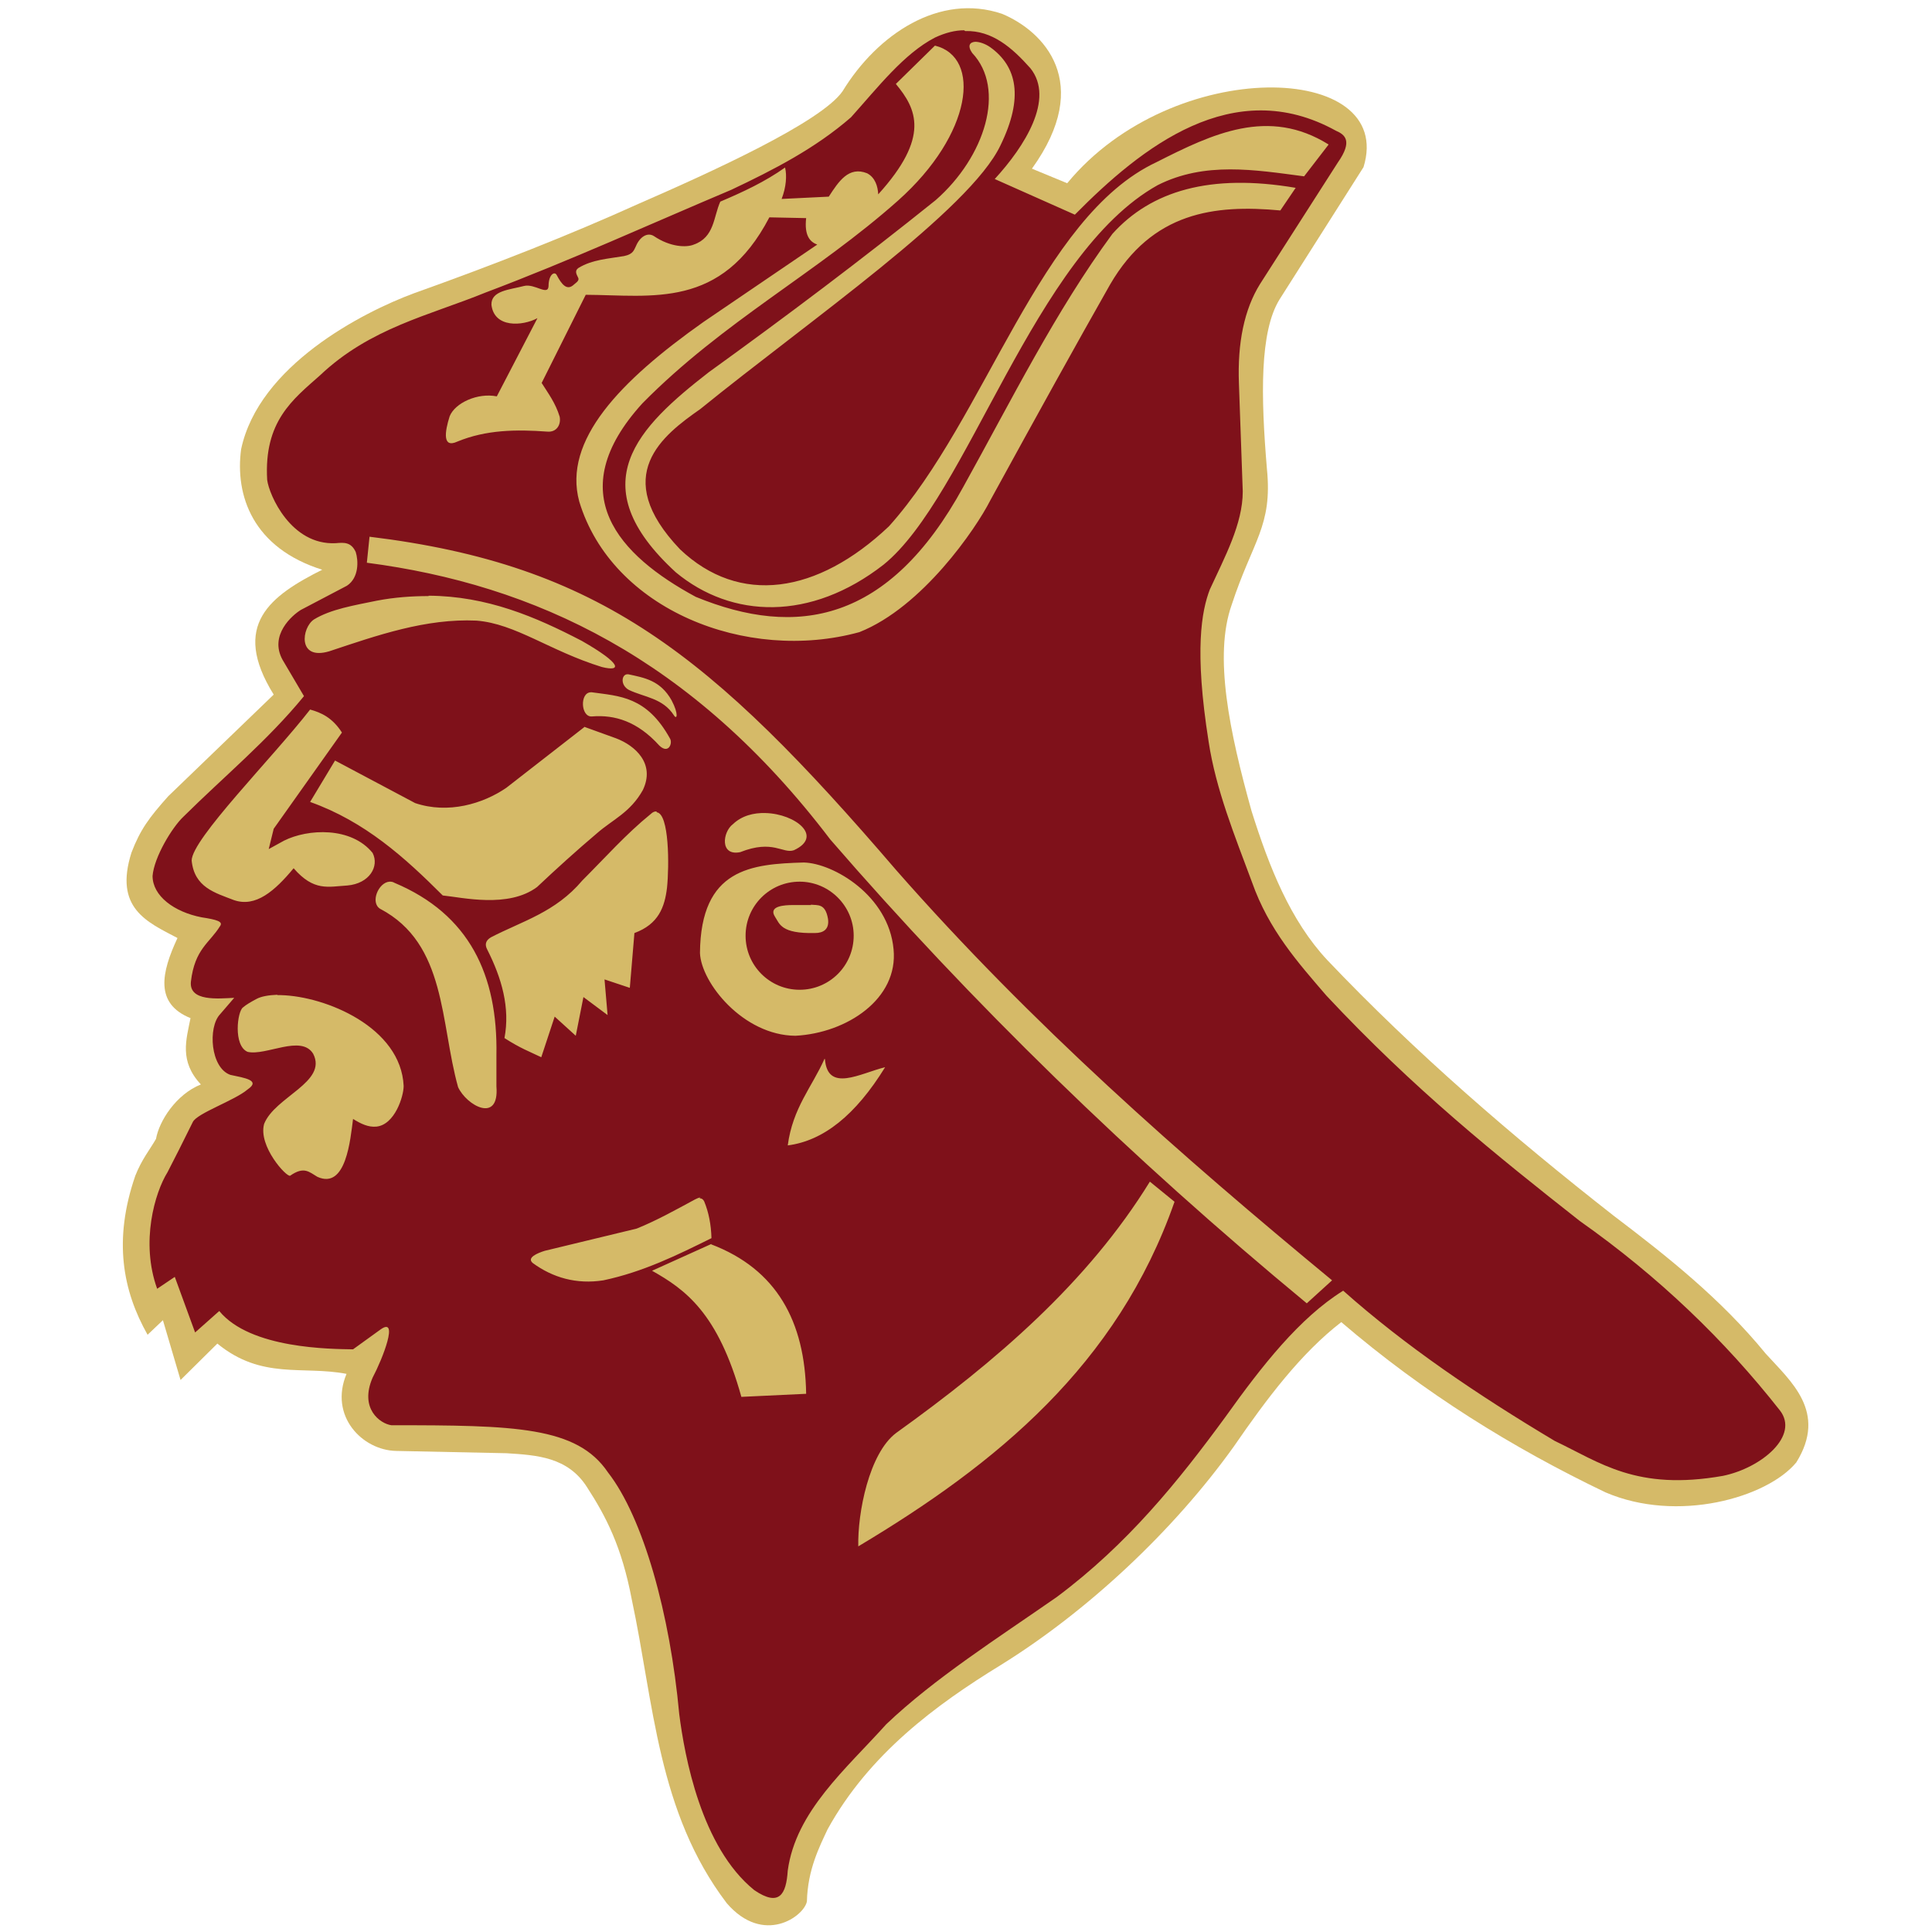 <?xml version="1.0" encoding="UTF-8"?>
<svg xmlns="http://www.w3.org/2000/svg" width="504" height="504" version="1.1" viewBox="0 0 504 504">
  <defs>
    <style>
      .cls-1 {
        fill: #7f111a;
      }

      .cls-2 {
        fill: #d5ba68;
      }
    </style>
  </defs>
  <!-- Generator: Adobe Illustrator 28.6.0, SVG Export Plug-In . SVG Version: 1.2.0 Build 709)  -->
  <g>
    <g id="Layer_1">
      <g id="layer2">
        <path id="path4530" class="cls-2" d="M84.3,148.5c-13.8,6.9-24.2,14.5-12.9,32.7l-27.5,26.5c-5,5.6-7.3,8.7-9.6,14.7-4.6,14.5,4,18.1,12,22.3-4.2,9-6,17.1,3.4,20.9-1.1,5.6-3,11.2,2.7,17.3-6.5,2.6-10.9,9.6-11.7,14.2-1.6,2.8-3.7,5.3-5.4,9.6-5.8,16.8-3.3,30,3.2,41.5l4-3.8,4.6,15.6,9.6-9.5c11.6,9.5,22.2,5.7,33.7,7.9-4.6,11,4.1,19.9,12.9,20.1l28.8.6c8,.5,16,1,21,8.8,5,7.7,9.1,15.6,11.7,29.3,5.8,27.1,6.7,55.5,24.8,79.3,9.6,11.1,20.2,3.4,20.9-.5.2-8.3,3.3-14.3,5.4-18.8,10.8-19.6,28.3-32.5,45.1-42.8,22.6-14,45.1-35,60.9-57.1,8.6-12.5,17.5-24.3,28-32.4,21.6,18.5,44.7,32.8,68.9,44.4,18.8,8.1,42.2,1.4,49.8-7.8,8.2-13.2-1.5-21.2-8-28.4-11.7-14.3-25.6-25.3-39.7-36-26.3-20.6-51.6-42.4-74.7-66.7-9.6-10.3-15.1-24.2-19.7-38.8-5.8-20.8-9.9-40.5-5.2-53.8,5.5-16.8,10.7-20.5,9.2-35.5-1.6-19-1.9-35.8,3.3-44.2l21.9-34.5c8.5-27.5-49.7-29.3-77.3,4.2l-9.2-3.8c16.2-22.5,3-35.9-7.8-40.4-16.3-5.5-32.5,5.3-41.6,20.2-5.6,8.1-34.5,21.2-53.3,29.4-17.9,8.1-37.5,15.8-58.5,23.3-13.5,5-40.5,18.9-45.1,40.7-1.6,11.9,2.9,25.8,21.4,31.5h0Z"></path>
        <path id="path4532" class="cls-1" d="M251.5,7.9c-2.3,0-4.8.6-7.6,1.9-8.1,4.2-14.9,13-21.9,20.8-9.3,8.1-20.2,13.7-31.2,18.9-21.3,9-42.1,18.5-64.1,26.8-14.7,6-30.1,9.2-43.2,21.6-7.1,6.3-14.7,12-13.8,27.3.5,3.9,6.2,17.1,17.9,16.5,2.2-.2,4-.3,5.2,2.3.7,2.2.9,6.7-2.3,8.8l-12,6.3c-2.3,1.4-8.3,6.6-4.8,13l5.6,9.5c-9.5,11.6-20.9,21-31.4,31.4-3,2.8-7.7,10.6-8.1,15.5,0,5.2,5.6,9.4,12.8,10.8,3.9.6,5.7,1.1,4.8,2.3-2.7,4.4-6.6,5.9-7.6,14.5-.5,5.2,7.1,4.4,11.3,4.2l-3.7,4.3c-3.2,3.4-2.5,14,2.7,15.8,3.7.8,8,1.4,4.5,3.8-3.4,2.9-13.2,6.2-14.3,8.5-3,6.1-4.5,9-6.6,13.1-3.3,5.3-7.1,18.2-2.7,30.4l4.6-3.1,5.3,14.5,6.3-5.6c8.1,9.9,29.2,9.9,34.9,10l7.2-5.2c4.8-3.4.6,7.5-2.1,12.6-3.5,8.1,2,12,4.9,12.4,32.2,0,48.4.3,56.5,12.3,9.2,11.8,16.2,36.9,18.6,63.1,1.4,10.9,5.7,34.7,19.6,45.9,6.5,4.4,8.3,1.1,8.7-5.1,2.1-15.5,15.2-26.5,25.7-38.2,12.6-12,29-22.4,44.5-33.2,18.5-13.8,31.7-30.2,44-47,9.5-13.3,19.3-25.8,30.7-32.9,16.3,14.5,35.1,27.2,55.2,39.2,11.8,5.6,21.3,13.1,43.9,9.1,10.1-2.1,20-10.5,14.8-17.1-14.4-18.3-31.5-34.8-52.2-49.4-21.6-17-43.3-34.4-66.1-58.8-7.4-8.6-15-17.1-19.4-29.6-4.5-12.1-9.4-24.1-11.3-36.6-3.8-24-1.8-34.2.3-39.7,3.9-8.5,8.6-17.1,8.6-25.6l-1-28.2c-.4-10.6,1.4-19.3,5.5-25.9l20.3-31.7c4-5.7,1.8-7.3-.5-8.3-26.8-14.8-50.7,4.3-68.1,21.9l-20.9-9.3c7.8-8.5,15.7-20.9,9.3-28.9-4.8-5.4-10-9.9-17-9.7ZM254.4,10.9c1.1,0,2.6.5,3.9,1.4,7,5,8.8,13.1,2.7,25.6-8,16.9-49.7,45.6-78.3,68.8-9.7,6.8-23.7,17.3-5.3,36.6,15.5,14.7,35.8,11.7,54.5-6,25.4-28.3,39.3-80.7,69.8-95,14.6-7.4,29.2-14.4,44.9-4.6l-6.4,8.3c-12.9-1.7-25.9-3.9-38.2,2.3-32.3,18-49.5,81.2-71.5,99-19,14.8-39.6,14.1-54.2,2-25.1-23-9.8-37.9,8.6-52.2,20.1-14.5,39.9-29.4,59.2-44.9,12.9-11.3,18.4-29,9.5-38.4-1.3-1.9-.6-2.8.8-2.9ZM243.9,11.9c12.2,3,9.8,23.1-9.6,40.4-21.1,18.8-45.7,31.6-66.7,52.9-21.4,23.5-6.1,39.7,13.9,50.5,26.3,10.8,50.4,6.8,69.8-28.7,12.5-22.5,24.1-45.9,38.9-66,10.1-11.2,25.5-15.8,47.8-12l-4,5.9c-17.2-1.6-33.4.4-44.4,19.3-8.8,15.5-18.7,33.4-31.3,56.4-3.7,7.3-17.7,27.8-34.1,34.3-29.5,8.1-64.6-5.9-73.1-34.1-4.3-15.9,10.6-31.4,32.4-46.8l29.7-20.2c-2-.7-3.4-2.5-2.9-6.9l-9.6-.2c-12.5,24-30.6,20.3-47.9,20.2l-11.5,23c1.7,2.7,3.6,5.2,4.7,8.8.4,2.1-.8,4.1-3.2,3.9-8.1-.6-16-.5-23.5,2.6-3.9,1.8-3.3-2.5-2-6.6,1.4-3.5,7.3-6.2,12.3-5.2l10.6-20.4c-3.9,2.1-11.3,2.6-12-3.5-.1-3.7,4.7-3.9,8.5-4.9,2.8-.7,6.3,2.7,6.4,0,0-2.9,1.5-3.9,2.1-2.9,1.3,2.5,2.6,4,4.2,2.8.6-.6,1.9-1.2,1.4-2.1-.5-1-.9-1.8.1-2.5,3.6-2.2,7.8-2.4,11.9-3.1,2.5-.5,2.6-1.7,3.1-2.6,1-2.4,3-3.7,4.7-2.6,4.3,2.9,8.5,3,10.4,2.2,5.4-1.9,5.1-7.2,6.9-11.2,5.9-2.5,11.7-5.2,16.9-8.9.5,2.1.3,5.1-.9,8.2l12.3-.6c2.6-4,5.2-8,10-6.1,2.1,1.1,2.8,3.4,2.9,5.5,13.6-15,10-22.3,4.6-28.8l10.3-10.1ZM96.3,140c60.1,7.3,89.2,30.7,137.5,87,35.3,40.2,74.1,74.3,113.7,107l-6.6,6c-46.1-38.1-87.5-78.5-124.3-121-36.1-47.5-77.3-66.5-120.9-72.2l.7-6.8ZM111.8,155.4c15.3.1,27.9,5.5,40,11.8,10.5,6,10.4,8.1,5.2,6.8-13.6-4.2-22.5-11.3-32.7-12.1-13.2-.6-25.8,3.8-38.4,8-8.4,2.5-7.2-6.2-4-8.3,4.4-2.7,10.6-3.7,16.4-4.9,4.7-.9,9.2-1.2,13.5-1.2ZM163.6,175.9c.1,0,.2,0,.3,0,4.2.9,8.4,1.6,11.3,6.8,1.9,3.6,1.4,5.2.6,3.9-2.9-4.5-7.7-4.7-11.7-6.6-2.3-1.2-2-4-.5-4.1ZM154.1,180.6c0,0,.2,0,.3,0,7.1,1,14.3,1,20.4,12.1.7,1.2-.4,4.1-2.8,1.8-5.7-6.3-11.6-8.1-17.6-7.6-2.9.2-3.2-6.2-.3-6.3ZM80.9,185.1c2.9.8,5.8,2.1,8.3,6l-17.8,25.1-1.3,5.3,4-2.2c6.2-3.1,17.5-3.7,23.1,3.2,1.8,3.5-.8,8-6.6,8.5-5,.3-8.7,1.6-14-4.5-4.9,5.9-9.9,10.3-15.6,8.3-4.9-1.9-10.3-3.3-11-10.3,0-5.6,21.1-26.8,30.9-39.4ZM152.4,189.6l8.3,3c5,1.9,10.3,6.6,7,13.5-3.3,5.9-7.9,7.7-12,11.3-5.2,4.4-10.4,9.1-15.6,14-7.5,5.6-19.5,2.7-24.6,2.2-9.9-9.9-20.3-19.3-34.6-24.4l6.5-10.8,20.9,11.1c8.6,2.9,17.7.2,23.8-4l20.3-15.8ZM171.3,211.9c3.3.3,3.3,14,2.7,19.7-.6,5-2.2,9.5-8.5,11.8l-1.2,14.3-6.6-2.2.8,9.3-6.3-4.7-2,10.1-5.5-5-3.5,10.6c-3.1-1.5-5.4-2.3-9.6-5,1.5-7.9-.7-15.6-4.5-23.1-.7-1.3-.4-2.4,1-3.2,8.1-4.2,16.8-6.5,23.8-14.8,5.9-5.9,11.5-12.2,17.8-17.3.6-.6,1.2-.8,1.6-.7ZM199.7,212.1c7.8.2,15.2,6.1,7.4,9.7-2.9,1-5.4-2.9-14,.5-5.4,1.1-4.6-5.3-1.9-7.3,2.3-2.2,5.4-3,8.5-2.9ZM209.7,225c7.7.2,22.1,8.6,23.4,22.6,1.3,13-12.2,21.9-25.6,22.6-13.6-.1-24.6-13.8-24.9-21.6.2-22.1,13.4-23.2,27.1-23.6ZM101.6,230c.4,0,.8,0,1.3.3,19.5,8.2,27,24,26.6,45v8.1c.8,9.8-7.8,5-10,.2-4.7-16.8-3-37.4-20.3-46.5-2.7-1.6-.5-6.9,2.4-7.1ZM72.3,259.6c.3,0,.7,0,1,0,11.7.3,31.3,8.4,32,23.7,0,2.7-2.3,10.1-7.1,10.6-2.1.2-4-.7-6.1-2-.7,5.3-1.8,18.5-9.3,15.1-2.2-1.3-3.5-2.8-7.1-.3-.9.5-8.4-7.7-6.8-13.5,2.8-7.1,16.6-10.9,12.8-18.3-3.1-5.1-12.3.6-17.1-.5-3.8-1.6-2.7-10.6-1.2-11.6.8-.7,2-1.4,3.5-2.2,1.3-.7,3.2-1,5.5-1.1ZM215.2,276.3c.7,8.8,9.2,3.7,15.7,2.1-7.7,12.5-16.1,19.2-25.4,20.4,1.3-9.8,6.3-15.2,9.6-22.6ZM299.9,308.2l6.5,5.3c-14.9,42.6-46.5,68.4-82.5,89.9-.2-8.7,2.8-24.3,9.9-29.6,26.2-18.8,50-39.3,66.2-65.6ZM182.5,312.6c.5,0,.9.2,1.2.8,1.2,2.9,1.8,6.1,1.9,9.6-8.9,4.4-17.8,8.8-28.2,11-7,1.1-13.2-.7-18.4-4.5-1.7-1.4,1.2-2.6,3.1-3.2l24-5.8c5.2-2.1,10.2-4.9,15.2-7.6.4-.2,1-.5,1.4-.5ZM185.5,324.6c17.1,6.5,24.5,20.1,24.8,39l-16.9.8c-6.1-21.9-14.6-28-23.3-32.9l15.5-7Z"></path>
        <path id="path4558" class="cls-1" d="M208.6,230c-7.8,0-14.1,6.3-14.1,14.1,0,7.8,6.3,14.1,14.1,14.1,7.8,0,14.1-6.3,14.1-14.1h0c0-7.8-6.4-14.1-14.1-14.1ZM211.5,236c1.8.2,3.8-.4,4.5,3.7.4,2.8-1.3,3.7-3.4,3.7-8.9.2-9.2-2.4-10.4-4.2-1.9-2.9,2.5-3.1,4.7-3.1,1.5,0,3,0,4.7,0Z"></path>
      </g>
    </g>
  </g>
</svg>
